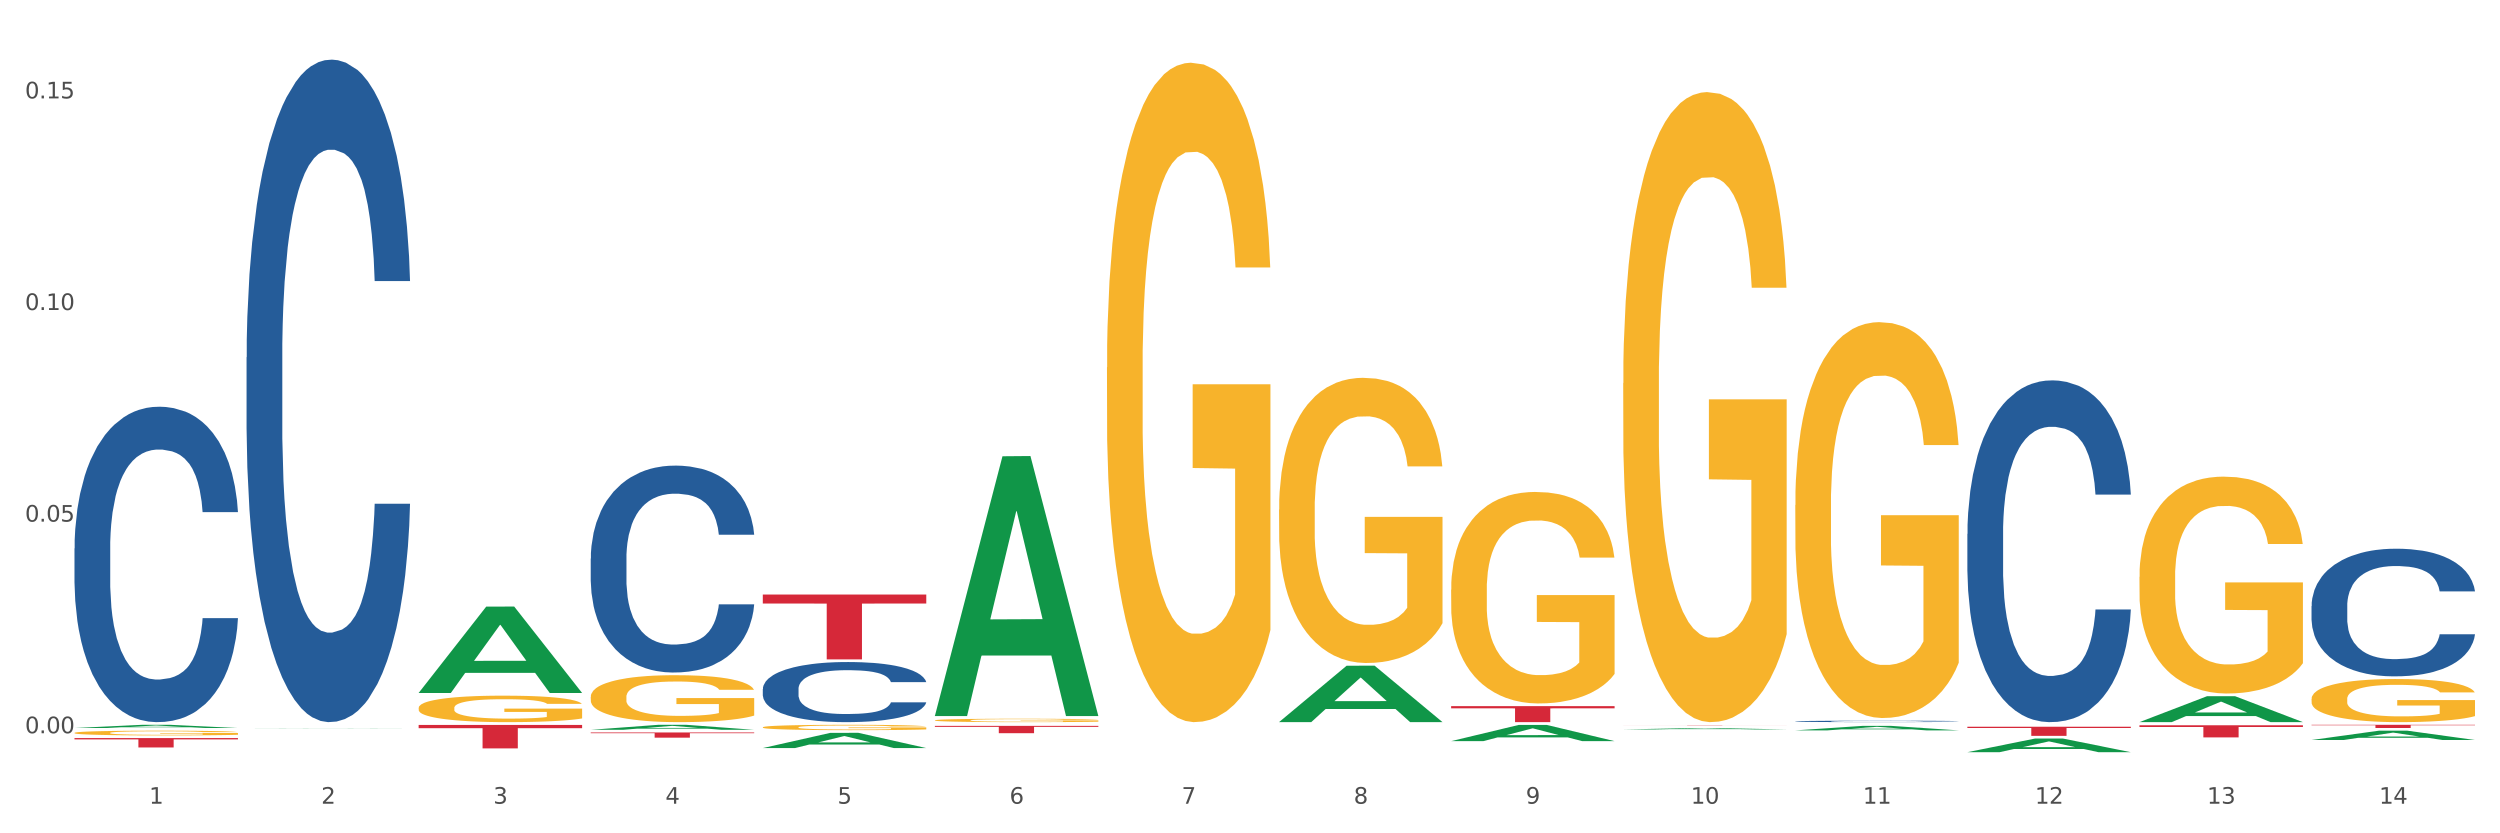 <?xml version="1.0" encoding="utf-8" standalone="no"?>
<!DOCTYPE svg PUBLIC "-//W3C//DTD SVG 1.1//EN"
  "http://www.w3.org/Graphics/SVG/1.1/DTD/svg11.dtd">
<svg xmlns:xlink="http://www.w3.org/1999/xlink" width="1080pt" height="360pt" viewBox="0 0 1080 360" xmlns="http://www.w3.org/2000/svg" version="1.1">
 <rect x="0" y="0" width="1080" height="360" fill="#333333" stroke="none"/>
 <defs>
  <style type="text/css">*{stroke-linejoin: round; stroke-linecap: butt}</style>
 </defs>
 <g id="figure_1">
  <g id="patch_1">
   <path d="M 0 360 
L 1080 360 
L 1080 0 
L 0 0 
z
" style="fill: #ffffff; stroke: #ffffff; stroke-linejoin: miter"/>
  </g>
  <g id="axes_1">
   <g id="matplotlib.axis_1">
    <g id="xtick_1">
     <g id="text_1">
      <!-- 1 -->
      <g style="fill: #4d4d4d" transform="translate(64.432 347.204) scale(0.096 -0.096)">
       <defs>
        <path id="DejaVuSans-31" d="M 794 531 
L 1825 531 
L 1825 4091 
L 703 3866 
L 703 4441 
L 1819 4666 
L 2450 4666 
L 2450 531 
L 3481 531 
L 3481 0 
L 794 0 
L 794 531 
z
" transform="scale(0.016)"/>
       </defs>
       <use xlink:href="#DejaVuSans-31"/>
      </g>
     </g>
    </g>
    <g id="xtick_2">
     <g id="text_2">
      <!-- 2 -->
      <g style="fill: #4d4d4d" transform="translate(138.771 347.204) scale(0.096 -0.096)">
       <defs>
        <path id="DejaVuSans-32" d="M 1228 531 
L 3431 531 
L 3431 0 
L 469 0 
L 469 531 
Q 828 903 1448 1529 
Q 2069 2156 2228 2338 
Q 2531 2678 2651 2914 
Q 2772 3150 2772 3378 
Q 2772 3750 2511 3984 
Q 2250 4219 1831 4219 
Q 1534 4219 1204 4116 
Q 875 4013 500 3803 
L 500 4441 
Q 881 4594 1212 4672 
Q 1544 4750 1819 4750 
Q 2544 4750 2975 4387 
Q 3406 4025 3406 3419 
Q 3406 3131 3298 2873 
Q 3191 2616 2906 2266 
Q 2828 2175 2409 1742 
Q 1991 1309 1228 531 
z
" transform="scale(0.016)"/>
       </defs>
       <use xlink:href="#DejaVuSans-32"/>
      </g>
     </g>
    </g>
    <g id="xtick_3">
     <g id="text_3">
      <!-- 3 -->
      <g style="fill: #4d4d4d" transform="translate(213.109 347.204) scale(0.096 -0.096)">
       <defs>
        <path id="DejaVuSans-33" d="M 2597 2516 
Q 3050 2419 3304 2112 
Q 3559 1806 3559 1356 
Q 3559 666 3084 287 
Q 2609 -91 1734 -91 
Q 1441 -91 1130 -33 
Q 819 25 488 141 
L 488 750 
Q 750 597 1062 519 
Q 1375 441 1716 441 
Q 2309 441 2620 675 
Q 2931 909 2931 1356 
Q 2931 1769 2642 2001 
Q 2353 2234 1838 2234 
L 1294 2234 
L 1294 2753 
L 1863 2753 
Q 2328 2753 2575 2939 
Q 2822 3125 2822 3475 
Q 2822 3834 2567 4026 
Q 2313 4219 1838 4219 
Q 1578 4219 1281 4162 
Q 984 4106 628 3988 
L 628 4550 
Q 988 4650 1302 4700 
Q 1616 4750 1894 4750 
Q 2613 4750 3031 4423 
Q 3450 4097 3450 3541 
Q 3450 3153 3228 2886 
Q 3006 2619 2597 2516 
z
" transform="scale(0.016)"/>
       </defs>
       <use xlink:href="#DejaVuSans-33"/>
      </g>
     </g>
    </g>
    <g id="xtick_4">
     <g id="text_4">
      <!-- 4 -->
      <g style="fill: #4d4d4d" transform="translate(287.448 347.204) scale(0.096 -0.096)">
       <defs>
        <path id="DejaVuSans-34" d="M 2419 4116 
L 825 1625 
L 2419 1625 
L 2419 4116 
z
M 2253 4666 
L 3047 4666 
L 3047 1625 
L 3713 1625 
L 3713 1100 
L 3047 1100 
L 3047 0 
L 2419 0 
L 2419 1100 
L 313 1100 
L 313 1709 
L 2253 4666 
z
" transform="scale(0.016)"/>
       </defs>
       <use xlink:href="#DejaVuSans-34"/>
      </g>
     </g>
    </g>
    <g id="xtick_5">
     <g id="text_5">
      <!-- 5 -->
      <g style="fill: #4d4d4d" transform="translate(361.787 347.204) scale(0.096 -0.096)">
       <defs>
        <path id="DejaVuSans-35" d="M 691 4666 
L 3169 4666 
L 3169 4134 
L 1269 4134 
L 1269 2991 
Q 1406 3038 1543 3061 
Q 1681 3084 1819 3084 
Q 2600 3084 3056 2656 
Q 3513 2228 3513 1497 
Q 3513 744 3044 326 
Q 2575 -91 1722 -91 
Q 1428 -91 1123 -41 
Q 819 9 494 109 
L 494 744 
Q 775 591 1075 516 
Q 1375 441 1709 441 
Q 2250 441 2565 725 
Q 2881 1009 2881 1497 
Q 2881 1984 2565 2268 
Q 2250 2553 1709 2553 
Q 1456 2553 1204 2497 
Q 953 2441 691 2322 
L 691 4666 
z
" transform="scale(0.016)"/>
       </defs>
       <use xlink:href="#DejaVuSans-35"/>
      </g>
     </g>
    </g>
    <g id="xtick_6">
     <g id="text_6">
      <!-- 6 -->
      <g style="fill: #4d4d4d" transform="translate(436.125 347.204) scale(0.096 -0.096)">
       <defs>
        <path id="DejaVuSans-36" d="M 2113 2584 
Q 1688 2584 1439 2293 
Q 1191 2003 1191 1497 
Q 1191 994 1439 701 
Q 1688 409 2113 409 
Q 2538 409 2786 701 
Q 3034 994 3034 1497 
Q 3034 2003 2786 2293 
Q 2538 2584 2113 2584 
z
M 3366 4563 
L 3366 3988 
Q 3128 4100 2886 4159 
Q 2644 4219 2406 4219 
Q 1781 4219 1451 3797 
Q 1122 3375 1075 2522 
Q 1259 2794 1537 2939 
Q 1816 3084 2150 3084 
Q 2853 3084 3261 2657 
Q 3669 2231 3669 1497 
Q 3669 778 3244 343 
Q 2819 -91 2113 -91 
Q 1303 -91 875 529 
Q 447 1150 447 2328 
Q 447 3434 972 4092 
Q 1497 4750 2381 4750 
Q 2619 4750 2861 4703 
Q 3103 4656 3366 4563 
z
" transform="scale(0.016)"/>
       </defs>
       <use xlink:href="#DejaVuSans-36"/>
      </g>
     </g>
    </g>
    <g id="xtick_7">
     <g id="text_7">
      <!-- 7 -->
      <g style="fill: #4d4d4d" transform="translate(510.464 347.204) scale(0.096 -0.096)">
       <defs>
        <path id="DejaVuSans-37" d="M 525 4666 
L 3525 4666 
L 3525 4397 
L 1831 0 
L 1172 0 
L 2766 4134 
L 525 4134 
L 525 4666 
z
" transform="scale(0.016)"/>
       </defs>
       <use xlink:href="#DejaVuSans-37"/>
      </g>
     </g>
    </g>
    <g id="xtick_8">
     <g id="text_8">
      <!-- 8 -->
      <g style="fill: #4d4d4d" transform="translate(584.803 347.204) scale(0.096 -0.096)">
       <defs>
        <path id="DejaVuSans-38" d="M 2034 2216 
Q 1584 2216 1326 1975 
Q 1069 1734 1069 1313 
Q 1069 891 1326 650 
Q 1584 409 2034 409 
Q 2484 409 2743 651 
Q 3003 894 3003 1313 
Q 3003 1734 2745 1975 
Q 2488 2216 2034 2216 
z
M 1403 2484 
Q 997 2584 770 2862 
Q 544 3141 544 3541 
Q 544 4100 942 4425 
Q 1341 4750 2034 4750 
Q 2731 4750 3128 4425 
Q 3525 4100 3525 3541 
Q 3525 3141 3298 2862 
Q 3072 2584 2669 2484 
Q 3125 2378 3379 2068 
Q 3634 1759 3634 1313 
Q 3634 634 3220 271 
Q 2806 -91 2034 -91 
Q 1263 -91 848 271 
Q 434 634 434 1313 
Q 434 1759 690 2068 
Q 947 2378 1403 2484 
z
M 1172 3481 
Q 1172 3119 1398 2916 
Q 1625 2713 2034 2713 
Q 2441 2713 2670 2916 
Q 2900 3119 2900 3481 
Q 2900 3844 2670 4047 
Q 2441 4250 2034 4250 
Q 1625 4250 1398 4047 
Q 1172 3844 1172 3481 
z
" transform="scale(0.016)"/>
       </defs>
       <use xlink:href="#DejaVuSans-38"/>
      </g>
     </g>
    </g>
    <g id="xtick_9">
     <g id="text_9">
      <!-- 9 -->
      <g style="fill: #4d4d4d" transform="translate(659.142 347.204) scale(0.096 -0.096)">
       <defs>
        <path id="DejaVuSans-39" d="M 703 97 
L 703 672 
Q 941 559 1184 500 
Q 1428 441 1663 441 
Q 2288 441 2617 861 
Q 2947 1281 2994 2138 
Q 2813 1869 2534 1725 
Q 2256 1581 1919 1581 
Q 1219 1581 811 2004 
Q 403 2428 403 3163 
Q 403 3881 828 4315 
Q 1253 4750 1959 4750 
Q 2769 4750 3195 4129 
Q 3622 3509 3622 2328 
Q 3622 1225 3098 567 
Q 2575 -91 1691 -91 
Q 1453 -91 1209 -44 
Q 966 3 703 97 
z
M 1959 2075 
Q 2384 2075 2632 2365 
Q 2881 2656 2881 3163 
Q 2881 3666 2632 3958 
Q 2384 4250 1959 4250 
Q 1534 4250 1286 3958 
Q 1038 3666 1038 3163 
Q 1038 2656 1286 2365 
Q 1534 2075 1959 2075 
z
" transform="scale(0.016)"/>
       </defs>
       <use xlink:href="#DejaVuSans-39"/>
      </g>
     </g>
    </g>
    <g id="xtick_10">
     <g id="text_10">
      <!-- 10 -->
      <g style="fill: #4d4d4d" transform="translate(730.426 347.204) scale(0.096 -0.096)">
       <defs>
        <path id="DejaVuSans-30" d="M 2034 4250 
Q 1547 4250 1301 3770 
Q 1056 3291 1056 2328 
Q 1056 1369 1301 889 
Q 1547 409 2034 409 
Q 2525 409 2770 889 
Q 3016 1369 3016 2328 
Q 3016 3291 2770 3770 
Q 2525 4250 2034 4250 
z
M 2034 4750 
Q 2819 4750 3233 4129 
Q 3647 3509 3647 2328 
Q 3647 1150 3233 529 
Q 2819 -91 2034 -91 
Q 1250 -91 836 529 
Q 422 1150 422 2328 
Q 422 3509 836 4129 
Q 1250 4750 2034 4750 
z
" transform="scale(0.016)"/>
       </defs>
       <use xlink:href="#DejaVuSans-31"/>
       <use xlink:href="#DejaVuSans-30" transform="translate(63.623 0)"/>
      </g>
     </g>
    </g>
    <g id="xtick_11">
     <g id="text_11">
      <!-- 11 -->
      <g style="fill: #4d4d4d" transform="translate(804.765 347.204) scale(0.096 -0.096)">
       <use xlink:href="#DejaVuSans-31"/>
       <use xlink:href="#DejaVuSans-31" transform="translate(63.623 0)"/>
      </g>
     </g>
    </g>
    <g id="xtick_12">
     <g id="text_12">
      <!-- 12 -->
      <g style="fill: #4d4d4d" transform="translate(879.104 347.204) scale(0.096 -0.096)">
       <use xlink:href="#DejaVuSans-31"/>
       <use xlink:href="#DejaVuSans-32" transform="translate(63.623 0)"/>
      </g>
     </g>
    </g>
    <g id="xtick_13">
     <g id="text_13">
      <!-- 13 -->
      <g style="fill: #4d4d4d" transform="translate(953.442 347.204) scale(0.096 -0.096)">
       <use xlink:href="#DejaVuSans-31"/>
       <use xlink:href="#DejaVuSans-33" transform="translate(63.623 0)"/>
      </g>
     </g>
    </g>
    <g id="xtick_14">
     <g id="text_14">
      <!-- 14 -->
      <g style="fill: #4d4d4d" transform="translate(1027.781 347.204) scale(0.096 -0.096)">
       <use xlink:href="#DejaVuSans-31"/>
       <use xlink:href="#DejaVuSans-34" transform="translate(63.623 0)"/>
      </g>
     </g>
    </g>
    <g id="xtick_15"/>
    <g id="xtick_16"/>
    <g id="xtick_17"/>
    <g id="xtick_18"/>
    <g id="xtick_19"/>
    <g id="xtick_20"/>
    <g id="xtick_21"/>
    <g id="xtick_22"/>
    <g id="xtick_23"/>
    <g id="xtick_24"/>
    <g id="xtick_25"/>
    <g id="xtick_26"/>
    <g id="xtick_27"/>
   </g>
   <g id="matplotlib.axis_2">
    <g id="ytick_1">
     <g id="text_15">
      <!-- 0.00 -->
      <g style="fill: #4d4d4d" transform="translate(10.8 316.764) scale(0.096 -0.096)">
       <defs>
        <path id="DejaVuSans-2e" d="M 684 794 
L 1344 794 
L 1344 0 
L 684 0 
L 684 794 
z
" transform="scale(0.016)"/>
       </defs>
       <use xlink:href="#DejaVuSans-30"/>
       <use xlink:href="#DejaVuSans-2e" transform="translate(63.623 0)"/>
       <use xlink:href="#DejaVuSans-30" transform="translate(95.41 0)"/>
       <use xlink:href="#DejaVuSans-30" transform="translate(159.033 0)"/>
      </g>
     </g>
    </g>
    <g id="ytick_2">
     <g id="text_16">
      <!-- 0.05 -->
      <g style="fill: #4d4d4d" transform="translate(10.8 225.347) scale(0.096 -0.096)">
       <use xlink:href="#DejaVuSans-30"/>
       <use xlink:href="#DejaVuSans-2e" transform="translate(63.623 0)"/>
       <use xlink:href="#DejaVuSans-30" transform="translate(95.41 0)"/>
       <use xlink:href="#DejaVuSans-35" transform="translate(159.033 0)"/>
      </g>
     </g>
    </g>
    <g id="ytick_3">
     <g id="text_17">
      <!-- 0.10 -->
      <g style="fill: #4d4d4d" transform="translate(10.8 133.93) scale(0.096 -0.096)">
       <use xlink:href="#DejaVuSans-30"/>
       <use xlink:href="#DejaVuSans-2e" transform="translate(63.623 0)"/>
       <use xlink:href="#DejaVuSans-31" transform="translate(95.41 0)"/>
       <use xlink:href="#DejaVuSans-30" transform="translate(159.033 0)"/>
      </g>
     </g>
    </g>
    <g id="ytick_4">
     <g id="text_18">
      <!-- 0.15 -->
      <g style="fill: #4d4d4d" transform="translate(10.8 42.513) scale(0.096 -0.096)">
       <use xlink:href="#DejaVuSans-30"/>
       <use xlink:href="#DejaVuSans-2e" transform="translate(63.623 0)"/>
       <use xlink:href="#DejaVuSans-31" transform="translate(95.41 0)"/>
       <use xlink:href="#DejaVuSans-35" transform="translate(159.033 0)"/>
      </g>
     </g>
    </g>
    <g id="ytick_5"/>
    <g id="ytick_6"/>
    <g id="ytick_7"/>
   </g>
   <g id="PolyCollection_1">
    <path d="M 32.175 314.502 
L 32.248 314.5 
L 61.37 313.118 
L 73.456 313.116 
L 102.797 314.504 
L 88.818 314.504 
L 82.484 314.181 
L 52.415 314.181 
L 52.197 314.186 
L 46.081 314.504 
L 32.175 314.504 
L 32.175 314.502 
L 56.201 313.988 
L 78.698 313.987 
L 67.559 313.412 
L 67.413 313.41 
L 67.267 313.413 
L 56.128 313.987 
L 56.201 313.988 
L 32.175 314.502 
z
" clip-path="url(#p8ea00a14c0)" style="fill: #109648"/>
    <path d="M 924.24 313.326 
L 994.861 313.326 
L 994.861 314.053 
L 967.081 314.058 
L 967.081 318.554 
L 951.852 318.554 
L 951.852 314.058 
L 924.24 314.053 
L 924.24 313.331 
L 924.24 313.326 
z
" clip-path="url(#p8ea00a14c0)" style="fill: #d62839"/>
    <path d="M 849.901 313.953 
L 920.523 313.953 
L 920.523 314.502 
L 892.742 314.505 
L 892.742 317.901 
L 877.514 317.901 
L 877.514 314.505 
L 849.901 314.502 
L 849.901 313.957 
L 849.901 313.953 
z
" clip-path="url(#p8ea00a14c0)" style="fill: #d62839"/>
    <path d="M 701.223 313.295 
L 771.845 313.295 
L 771.845 313.309 
L 744.065 313.309 
L 744.065 313.396 
L 728.836 313.396 
L 728.836 313.309 
L 701.223 313.309 
L 701.223 313.295 
L 701.223 313.295 
z
" clip-path="url(#p8ea00a14c0)" style="fill: #d62839"/>
    <path d="M 626.885 305.046 
L 697.506 305.046 
L 697.506 306.008 
L 669.726 306.014 
L 669.726 311.967 
L 654.497 311.967 
L 654.497 306.014 
L 626.885 306.008 
L 626.885 305.052 
L 626.885 305.046 
z
" clip-path="url(#p8ea00a14c0)" style="fill: #d62839"/>
    <path d="M 403.869 313.572 
L 474.49 313.572 
L 474.49 314.012 
L 446.71 314.015 
L 446.71 316.735 
L 431.481 316.735 
L 431.481 314.015 
L 403.869 314.012 
L 403.869 313.575 
L 403.869 313.572 
z
" clip-path="url(#p8ea00a14c0)" style="fill: #d62839"/>
    <path d="M 329.53 256.826 
L 400.152 256.826 
L 400.152 260.72 
L 372.371 260.746 
L 372.371 284.846 
L 357.143 284.846 
L 357.143 260.746 
L 329.53 260.72 
L 329.53 256.852 
L 329.53 256.826 
z
" clip-path="url(#p8ea00a14c0)" style="fill: #d62839"/>
    <path d="M 255.191 316.432 
L 325.813 316.432 
L 325.813 316.744 
L 298.033 316.746 
L 298.033 318.678 
L 282.804 318.678 
L 282.804 316.746 
L 255.191 316.744 
L 255.191 316.434 
L 255.191 316.432 
z
" clip-path="url(#p8ea00a14c0)" style="fill: #d62839"/>
    <path d="M 180.852 313.166 
L 251.474 313.166 
L 251.474 314.574 
L 223.694 314.584 
L 223.694 323.297 
L 208.465 323.297 
L 208.465 314.584 
L 180.852 314.574 
L 180.852 313.176 
L 180.852 313.166 
z
" clip-path="url(#p8ea00a14c0)" style="fill: #d62839"/>
    <path d="M 32.175 318.857 
L 102.797 318.857 
L 102.797 319.42 
L 75.017 319.424 
L 75.017 322.907 
L 59.788 322.907 
L 59.788 319.424 
L 32.175 319.42 
L 32.175 318.861 
L 32.175 318.857 
z
" clip-path="url(#p8ea00a14c0)" style="fill: #d62839"/>
    <path d="M 32.175 236.926 
L 32.258 236.802 
L 32.258 233.317 
L 32.509 228.588 
L 33.427 219.877 
L 34.596 213.282 
L 36.599 205.566 
L 37.684 202.33 
L 39.104 198.722 
L 42.025 192.873 
L 45.364 187.895 
L 47.702 185.157 
L 49.455 183.415 
L 53.378 180.304 
L 55.632 178.935 
L 57.969 177.815 
L 59.973 177.068 
L 63.312 176.197 
L 65.983 175.824 
L 69.072 175.699 
L 71.66 175.824 
L 75.082 176.321 
L 80.091 177.815 
L 82.011 178.686 
L 84.599 180.179 
L 87.27 182.17 
L 89.44 184.161 
L 91.945 187.024 
L 94.533 190.757 
L 97.037 195.486 
L 98.79 199.842 
L 100.209 204.446 
L 101.461 210.046 
L 102.379 216.144 
L 102.797 221.246 
L 87.52 221.246 
L 87.103 216.642 
L 86.268 211.664 
L 85.434 208.304 
L 84.515 205.566 
L 83.096 202.455 
L 81.844 200.464 
L 79.757 198.099 
L 77.837 196.606 
L 76.251 195.735 
L 74.331 194.988 
L 70.241 194.241 
L 67.319 194.241 
L 65.482 194.49 
L 63.229 195.113 
L 61.309 195.984 
L 59.055 197.477 
L 57.302 199.095 
L 55.549 201.21 
L 54.547 202.704 
L 53.044 205.442 
L 52.043 207.682 
L 50.707 211.539 
L 49.956 214.277 
L 48.62 221.371 
L 48.036 226.597 
L 47.785 230.206 
L 47.618 234.188 
L 47.618 253.602 
L 48.119 262.313 
L 48.537 266.046 
L 49.204 270.278 
L 50.457 275.753 
L 52.293 281.104 
L 54.213 284.962 
L 55.799 287.327 
L 57.302 289.069 
L 58.804 290.438 
L 60.641 291.682 
L 62.143 292.429 
L 64.397 293.176 
L 67.069 293.549 
L 69.155 293.549 
L 73.413 292.927 
L 75.333 292.304 
L 77.169 291.433 
L 79.173 290.064 
L 80.759 288.571 
L 81.677 287.451 
L 83.18 285.087 
L 84.348 282.598 
L 85.35 279.735 
L 86.018 277.247 
L 86.769 273.513 
L 87.353 269.282 
L 87.52 267.042 
L 102.797 267.042 
L 102.463 271.522 
L 101.879 275.878 
L 100.71 281.727 
L 99.792 285.087 
L 98.372 289.193 
L 96.87 292.678 
L 94.783 296.536 
L 92.863 299.398 
L 90.86 301.887 
L 88.689 304.127 
L 84.766 307.238 
L 83.347 308.109 
L 80.341 309.602 
L 78.004 310.474 
L 74.581 311.345 
L 71.075 311.842 
L 67.402 311.967 
L 64.147 311.718 
L 60.557 310.971 
L 58.303 310.225 
L 55.799 309.105 
L 52.877 307.362 
L 50.123 305.247 
L 47.535 302.758 
L 45.114 299.896 
L 42.86 296.66 
L 39.938 291.309 
L 37.768 286.082 
L 36.182 281.229 
L 35.097 277.122 
L 34.011 271.895 
L 33.427 268.287 
L 32.509 259.575 
L 32.175 251.486 
L 32.175 236.926 
z
" clip-path="url(#p8ea00a14c0)" style="fill: #255c99"/>
    <path d="M 106.514 154.357 
L 106.597 154.095 
L 106.597 146.777 
L 106.848 136.845 
L 107.766 118.548 
L 108.935 104.695 
L 110.938 88.49 
L 112.023 81.694 
L 113.442 74.114 
L 116.364 61.829 
L 119.703 51.374 
L 122.04 45.624 
L 123.794 41.965 
L 127.717 35.43 
L 129.971 32.555 
L 132.308 30.203 
L 134.312 28.635 
L 137.651 26.805 
L 140.322 26.021 
L 143.411 25.759 
L 145.998 26.021 
L 149.421 27.066 
L 154.43 30.203 
L 156.35 32.033 
L 158.937 35.169 
L 161.609 39.351 
L 163.779 43.533 
L 166.283 49.545 
L 168.871 57.386 
L 171.376 67.318 
L 173.129 76.467 
L 174.548 86.137 
L 175.8 97.899 
L 176.718 110.707 
L 177.135 121.423 
L 161.859 121.423 
L 161.442 111.752 
L 160.607 101.297 
L 159.772 94.24 
L 158.854 88.49 
L 157.435 81.955 
L 156.183 77.773 
L 154.096 72.807 
L 152.176 69.671 
L 150.59 67.841 
L 148.67 66.273 
L 144.579 64.705 
L 141.658 64.705 
L 139.821 65.227 
L 137.567 66.534 
L 135.647 68.364 
L 133.393 71.5 
L 131.64 74.898 
L 129.887 79.342 
L 128.886 82.478 
L 127.383 88.229 
L 126.381 92.933 
L 125.046 101.036 
L 124.294 106.786 
L 122.959 121.685 
L 122.374 132.663 
L 122.124 140.242 
L 121.957 148.606 
L 121.957 189.381 
L 122.458 207.678 
L 122.875 215.519 
L 123.543 224.406 
L 124.795 235.906 
L 126.632 247.145 
L 128.552 255.248 
L 130.138 260.214 
L 131.64 263.874 
L 133.143 266.749 
L 134.979 269.362 
L 136.482 270.931 
L 138.736 272.499 
L 141.407 273.283 
L 143.494 273.283 
L 147.751 271.976 
L 149.671 270.669 
L 151.508 268.84 
L 153.511 265.965 
L 155.097 262.828 
L 156.016 260.476 
L 157.518 255.51 
L 158.687 250.282 
L 159.689 244.27 
L 160.357 239.043 
L 161.108 231.201 
L 161.692 222.315 
L 161.859 217.61 
L 177.135 217.61 
L 176.802 227.019 
L 176.217 236.168 
L 175.049 248.452 
L 174.13 255.51 
L 172.711 264.135 
L 171.209 271.453 
L 169.122 279.556 
L 167.202 285.568 
L 165.198 290.795 
L 163.028 295.5 
L 159.104 302.035 
L 157.685 303.864 
L 154.68 307.001 
L 152.343 308.83 
L 148.92 310.66 
L 145.414 311.705 
L 141.741 311.967 
L 138.486 311.444 
L 134.896 309.876 
L 132.642 308.308 
L 130.138 305.955 
L 127.216 302.296 
L 124.461 297.853 
L 121.874 292.625 
L 119.453 286.613 
L 117.199 279.818 
L 114.277 268.578 
L 112.107 257.601 
L 110.521 247.407 
L 109.435 238.781 
L 108.35 227.804 
L 107.766 220.224 
L 106.848 201.927 
L 106.514 184.938 
L 106.514 154.357 
z
" clip-path="url(#p8ea00a14c0)" style="fill: #255c99"/>
    <path d="M 255.191 241.304 
L 255.275 241.223 
L 255.275 238.937 
L 255.525 235.834 
L 256.443 230.12 
L 257.612 225.793 
L 259.615 220.731 
L 260.701 218.608 
L 262.12 216.241 
L 265.041 212.404 
L 268.381 209.138 
L 270.718 207.342 
L 272.471 206.199 
L 276.394 204.158 
L 278.648 203.26 
L 280.986 202.525 
L 282.989 202.036 
L 286.328 201.464 
L 288.999 201.219 
L 292.088 201.138 
L 294.676 201.219 
L 298.098 201.546 
L 303.107 202.525 
L 305.027 203.097 
L 307.615 204.077 
L 310.286 205.383 
L 312.457 206.689 
L 314.961 208.567 
L 317.549 211.016 
L 320.053 214.118 
L 321.806 216.976 
L 323.225 219.996 
L 324.477 223.67 
L 325.396 227.67 
L 325.813 231.018 
L 310.537 231.018 
L 310.119 227.997 
L 309.284 224.731 
L 308.45 222.527 
L 307.531 220.731 
L 306.112 218.69 
L 304.86 217.384 
L 302.773 215.833 
L 300.853 214.853 
L 299.267 214.282 
L 297.347 213.792 
L 293.257 213.302 
L 290.335 213.302 
L 288.499 213.465 
L 286.245 213.873 
L 284.325 214.445 
L 282.071 215.424 
L 280.318 216.486 
L 278.565 217.874 
L 277.563 218.853 
L 276.06 220.649 
L 275.059 222.119 
L 273.723 224.65 
L 272.972 226.446 
L 271.636 231.099 
L 271.052 234.528 
L 270.801 236.896 
L 270.634 239.508 
L 270.634 252.244 
L 271.135 257.959 
L 271.553 260.408 
L 272.22 263.184 
L 273.473 266.776 
L 275.309 270.286 
L 277.229 272.817 
L 278.815 274.368 
L 280.318 275.511 
L 281.82 276.409 
L 283.657 277.226 
L 285.159 277.716 
L 287.413 278.205 
L 290.085 278.45 
L 292.172 278.45 
L 296.429 278.042 
L 298.349 277.634 
L 300.185 277.062 
L 302.189 276.164 
L 303.775 275.185 
L 304.693 274.45 
L 306.196 272.899 
L 307.364 271.266 
L 308.366 269.388 
L 309.034 267.755 
L 309.785 265.306 
L 310.37 262.531 
L 310.537 261.061 
L 325.813 261.061 
L 325.479 264 
L 324.895 266.857 
L 323.726 270.694 
L 322.808 272.899 
L 321.389 275.593 
L 319.886 277.879 
L 317.799 280.41 
L 315.879 282.287 
L 313.876 283.92 
L 311.705 285.39 
L 307.782 287.431 
L 306.363 288.002 
L 303.358 288.982 
L 301.02 289.553 
L 297.598 290.125 
L 294.092 290.451 
L 290.419 290.533 
L 287.163 290.37 
L 283.573 289.88 
L 281.32 289.39 
L 278.815 288.655 
L 275.893 287.512 
L 273.139 286.124 
L 270.551 284.492 
L 268.13 282.614 
L 265.876 280.491 
L 262.955 276.981 
L 260.784 273.552 
L 259.198 270.368 
L 258.113 267.674 
L 257.028 264.245 
L 256.443 261.877 
L 255.525 256.163 
L 255.191 250.856 
L 255.191 241.304 
z
" clip-path="url(#p8ea00a14c0)" style="fill: #255c99"/>
    <path d="M 998.578 313.116 
L 1069.2 313.116 
L 1069.2 313.307 
L 1041.42 313.309 
L 1041.42 314.492 
L 1026.191 314.492 
L 1026.191 313.309 
L 998.578 313.307 
L 998.578 313.118 
L 998.578 313.116 
z
" clip-path="url(#p8ea00a14c0)" style="fill: #d62839"/>
    <path d="M 329.53 297.665 
L 329.613 297.641 
L 329.613 296.977 
L 329.864 296.075 
L 330.782 294.415 
L 331.951 293.158 
L 333.954 291.687 
L 335.039 291.071 
L 336.458 290.383 
L 339.38 289.268 
L 342.719 288.319 
L 345.057 287.798 
L 346.81 287.466 
L 350.733 286.873 
L 352.987 286.612 
L 355.324 286.398 
L 357.328 286.256 
L 360.667 286.09 
L 363.338 286.019 
L 366.427 285.995 
L 369.015 286.019 
L 372.437 286.114 
L 377.446 286.398 
L 379.366 286.564 
L 381.954 286.849 
L 384.625 287.228 
L 386.795 287.608 
L 389.3 288.153 
L 391.887 288.865 
L 394.392 289.766 
L 396.145 290.596 
L 397.564 291.474 
L 398.816 292.541 
L 399.734 293.704 
L 400.152 294.676 
L 384.875 294.676 
L 384.458 293.798 
L 383.623 292.85 
L 382.788 292.209 
L 381.87 291.687 
L 380.451 291.094 
L 379.199 290.715 
L 377.112 290.264 
L 375.192 289.98 
L 373.606 289.814 
L 371.686 289.671 
L 367.595 289.529 
L 364.674 289.529 
L 362.837 289.576 
L 360.583 289.695 
L 358.663 289.861 
L 356.41 290.146 
L 354.656 290.454 
L 352.903 290.857 
L 351.902 291.142 
L 350.399 291.664 
L 349.397 292.091 
L 348.062 292.826 
L 347.31 293.348 
L 345.975 294.7 
L 345.391 295.696 
L 345.14 296.384 
L 344.973 297.143 
L 344.973 300.843 
L 345.474 302.503 
L 345.891 303.215 
L 346.559 304.021 
L 347.811 305.065 
L 349.648 306.085 
L 351.568 306.82 
L 353.154 307.271 
L 354.656 307.603 
L 356.159 307.864 
L 357.996 308.101 
L 359.498 308.243 
L 361.752 308.385 
L 364.423 308.456 
L 366.51 308.456 
L 370.768 308.338 
L 372.688 308.219 
L 374.524 308.053 
L 376.528 307.792 
L 378.114 307.508 
L 379.032 307.294 
L 380.534 306.844 
L 381.703 306.369 
L 382.705 305.824 
L 383.373 305.349 
L 384.124 304.638 
L 384.708 303.831 
L 384.875 303.404 
L 400.152 303.404 
L 399.818 304.258 
L 399.233 305.088 
L 398.065 306.203 
L 397.146 306.844 
L 395.727 307.626 
L 394.225 308.29 
L 392.138 309.026 
L 390.218 309.571 
L 388.214 310.046 
L 386.044 310.473 
L 382.121 311.066 
L 380.701 311.232 
L 377.696 311.516 
L 375.359 311.682 
L 371.936 311.848 
L 368.43 311.943 
L 364.757 311.967 
L 361.502 311.919 
L 357.912 311.777 
L 355.658 311.635 
L 353.154 311.421 
L 350.232 311.089 
L 347.477 310.686 
L 344.89 310.212 
L 342.469 309.666 
L 340.215 309.049 
L 337.293 308.03 
L 335.123 307.033 
L 333.537 306.108 
L 332.452 305.326 
L 331.366 304.329 
L 330.782 303.642 
L 329.864 301.981 
L 329.53 300.44 
L 329.53 297.665 
z
" clip-path="url(#p8ea00a14c0)" style="fill: #255c99"/>
    <path d="M 849.901 230.658 
L 849.984 230.523 
L 849.984 226.748 
L 850.235 221.624 
L 851.153 212.185 
L 852.322 205.039 
L 854.325 196.679 
L 855.41 193.173 
L 856.829 189.262 
L 859.751 182.925 
L 863.09 177.531 
L 865.428 174.565 
L 867.181 172.677 
L 871.104 169.306 
L 873.358 167.823 
L 875.695 166.609 
L 877.699 165.8 
L 881.038 164.856 
L 883.709 164.452 
L 886.798 164.317 
L 889.386 164.452 
L 892.808 164.991 
L 897.817 166.609 
L 899.737 167.553 
L 902.325 169.171 
L 904.996 171.329 
L 907.166 173.486 
L 909.671 176.587 
L 912.258 180.633 
L 914.763 185.756 
L 916.516 190.476 
L 917.935 195.465 
L 919.187 201.533 
L 920.105 208.14 
L 920.523 213.668 
L 905.246 213.668 
L 904.829 208.679 
L 903.994 203.286 
L 903.159 199.645 
L 902.241 196.679 
L 900.822 193.308 
L 899.57 191.15 
L 897.483 188.588 
L 895.563 186.97 
L 893.977 186.026 
L 892.057 185.217 
L 887.966 184.408 
L 885.045 184.408 
L 883.208 184.678 
L 880.954 185.352 
L 879.034 186.296 
L 876.78 187.914 
L 875.027 189.667 
L 873.274 191.959 
L 872.273 193.577 
L 870.77 196.544 
L 869.768 198.971 
L 868.433 203.151 
L 867.681 206.117 
L 866.346 213.803 
L 865.761 219.467 
L 865.511 223.377 
L 865.344 227.692 
L 865.344 248.727 
L 865.845 258.166 
L 866.262 262.211 
L 866.93 266.795 
L 868.182 272.728 
L 870.019 278.526 
L 871.939 282.707 
L 873.525 285.269 
L 875.027 287.156 
L 876.53 288.64 
L 878.367 289.988 
L 879.869 290.797 
L 882.123 291.606 
L 884.794 292.011 
L 886.881 292.011 
L 891.139 291.336 
L 893.059 290.662 
L 894.895 289.718 
L 896.899 288.235 
L 898.485 286.617 
L 899.403 285.403 
L 900.905 282.841 
L 902.074 280.145 
L 903.076 277.043 
L 903.744 274.346 
L 904.495 270.301 
L 905.079 265.717 
L 905.246 263.29 
L 920.523 263.29 
L 920.189 268.144 
L 919.604 272.863 
L 918.436 279.201 
L 917.517 282.841 
L 916.098 287.291 
L 914.596 291.067 
L 912.509 295.247 
L 910.589 298.348 
L 908.585 301.045 
L 906.415 303.472 
L 902.491 306.843 
L 901.072 307.787 
L 898.067 309.405 
L 895.73 310.349 
L 892.307 311.293 
L 888.801 311.832 
L 885.128 311.967 
L 881.873 311.697 
L 878.283 310.888 
L 876.029 310.079 
L 873.525 308.866 
L 870.603 306.978 
L 867.848 304.685 
L 865.261 301.989 
L 862.84 298.887 
L 860.586 295.382 
L 857.664 289.583 
L 855.494 283.92 
L 853.908 278.661 
L 852.823 274.212 
L 851.737 268.548 
L 851.153 264.638 
L 850.235 255.199 
L 849.901 246.435 
L 849.901 230.658 
z
" clip-path="url(#p8ea00a14c0)" style="fill: #255c99"/>
    <path d="M 998.578 261.819 
L 998.662 261.769 
L 998.662 260.358 
L 998.912 258.444 
L 999.83 254.919 
L 1000.999 252.249 
L 1003.003 249.127 
L 1004.088 247.817 
L 1005.507 246.357 
L 1008.429 243.99 
L 1011.768 241.975 
L 1014.105 240.867 
L 1015.858 240.162 
L 1019.781 238.903 
L 1022.035 238.349 
L 1024.373 237.895 
L 1026.376 237.593 
L 1029.715 237.241 
L 1032.387 237.089 
L 1035.475 237.039 
L 1038.063 237.089 
L 1041.486 237.291 
L 1046.494 237.895 
L 1048.414 238.248 
L 1051.002 238.852 
L 1053.673 239.658 
L 1055.844 240.464 
L 1058.348 241.622 
L 1060.936 243.133 
L 1063.44 245.047 
L 1065.193 246.81 
L 1066.612 248.674 
L 1067.864 250.94 
L 1068.783 253.408 
L 1069.2 255.473 
L 1053.924 255.473 
L 1053.506 253.609 
L 1052.671 251.595 
L 1051.837 250.235 
L 1050.918 249.127 
L 1049.499 247.868 
L 1048.247 247.062 
L 1046.16 246.105 
L 1044.24 245.501 
L 1042.654 245.148 
L 1040.734 244.846 
L 1036.644 244.544 
L 1033.722 244.544 
L 1031.886 244.644 
L 1029.632 244.896 
L 1027.712 245.249 
L 1025.458 245.853 
L 1023.705 246.508 
L 1021.952 247.364 
L 1020.95 247.968 
L 1019.448 249.076 
L 1018.446 249.983 
L 1017.11 251.544 
L 1016.359 252.652 
L 1015.023 255.523 
L 1014.439 257.639 
L 1014.188 259.099 
L 1014.022 260.711 
L 1014.022 268.568 
L 1014.522 272.093 
L 1014.94 273.604 
L 1015.608 275.317 
L 1016.86 277.533 
L 1018.696 279.699 
L 1020.616 281.26 
L 1022.202 282.217 
L 1023.705 282.922 
L 1025.207 283.476 
L 1027.044 283.98 
L 1028.547 284.282 
L 1030.8 284.584 
L 1033.472 284.735 
L 1035.559 284.735 
L 1039.816 284.483 
L 1041.736 284.232 
L 1043.572 283.879 
L 1045.576 283.325 
L 1047.162 282.721 
L 1048.08 282.267 
L 1049.583 281.31 
L 1050.752 280.303 
L 1051.753 279.145 
L 1052.421 278.137 
L 1053.172 276.626 
L 1053.757 274.914 
L 1053.924 274.007 
L 1069.2 274.007 
L 1068.866 275.82 
L 1068.282 277.583 
L 1067.113 279.95 
L 1066.195 281.31 
L 1064.776 282.972 
L 1063.273 284.383 
L 1061.186 285.944 
L 1059.266 287.102 
L 1057.263 288.11 
L 1055.092 289.016 
L 1051.169 290.275 
L 1049.75 290.628 
L 1046.745 291.232 
L 1044.407 291.585 
L 1040.985 291.937 
L 1037.479 292.139 
L 1033.806 292.189 
L 1030.55 292.089 
L 1026.96 291.786 
L 1024.707 291.484 
L 1022.202 291.031 
L 1019.281 290.326 
L 1016.526 289.47 
L 1013.938 288.462 
L 1011.517 287.304 
L 1009.263 285.994 
L 1006.342 283.829 
L 1004.171 281.713 
L 1002.585 279.749 
L 1001.5 278.087 
L 1000.415 275.972 
L 999.83 274.511 
L 998.912 270.985 
L 998.578 267.712 
L 998.578 261.819 
z
" clip-path="url(#p8ea00a14c0)" style="fill: #255c99"/>
    <path d="M 998.578 301.947 
L 998.662 301.93 
L 998.662 301.317 
L 998.828 300.79 
L 999.662 299.514 
L 1000.913 298.459 
L 1001.83 297.898 
L 1002.747 297.439 
L 1003.831 296.979 
L 1005.165 296.503 
L 1007.583 295.805 
L 1009.084 295.448 
L 1010.918 295.074 
L 1014.253 294.53 
L 1016.671 294.223 
L 1019.173 293.968 
L 1023.258 293.662 
L 1025.926 293.526 
L 1028.761 293.424 
L 1032.18 293.356 
L 1034.765 293.339 
L 1040.434 293.39 
L 1045.27 293.543 
L 1047.605 293.662 
L 1050.607 293.866 
L 1052.191 294.002 
L 1054.775 294.274 
L 1057.444 294.632 
L 1059.278 294.938 
L 1062.029 295.516 
L 1064.114 296.095 
L 1066.032 296.809 
L 1067.032 297.302 
L 1067.783 297.762 
L 1068.45 298.289 
L 1069.117 299.123 
L 1054.108 299.123 
L 1053.525 298.527 
L 1052.608 297.966 
L 1051.274 297.422 
L 1050.106 297.081 
L 1048.105 296.656 
L 1046.271 296.384 
L 1044.353 296.18 
L 1042.019 296.01 
L 1040.184 295.925 
L 1037.599 295.856 
L 1032.513 295.873 
L 1029.095 296.01 
L 1026.76 296.18 
L 1025.259 296.333 
L 1023.925 296.503 
L 1022.425 296.741 
L 1020.674 297.098 
L 1019.423 297.422 
L 1018.172 297.83 
L 1017.172 298.238 
L 1016.255 298.714 
L 1015.504 299.225 
L 1014.92 299.752 
L 1014.42 300.399 
L 1014.003 301.47 
L 1014.003 303.801 
L 1014.17 304.328 
L 1014.587 305.026 
L 1015.087 305.553 
L 1015.921 306.183 
L 1016.671 306.608 
L 1018.089 307.22 
L 1019.673 307.731 
L 1020.924 308.054 
L 1022.174 308.326 
L 1024.342 308.701 
L 1026.76 309.007 
L 1028.845 309.194 
L 1031.68 309.364 
L 1033.597 309.432 
L 1035.265 309.466 
L 1039.35 309.466 
L 1042.269 309.415 
L 1045.52 309.296 
L 1048.022 309.143 
L 1050.106 308.956 
L 1052.441 308.65 
L 1053.942 308.36 
L 1053.942 304.805 
L 1035.598 304.788 
L 1035.598 302.423 
L 1069.2 302.423 
L 1069.2 309.364 
L 1067.783 309.721 
L 1066.198 310.044 
L 1064.531 310.334 
L 1062.029 310.691 
L 1059.028 311.031 
L 1056.36 311.269 
L 1053.525 311.473 
L 1050.19 311.661 
L 1045.854 311.831 
L 1043.186 311.899 
L 1039.851 311.95 
L 1035.932 311.967 
L 1032.513 311.933 
L 1029.178 311.848 
L 1025.676 311.695 
L 1022.258 311.473 
L 1019.673 311.252 
L 1017.088 310.98 
L 1014.337 310.623 
L 1012.169 310.283 
L 1010.501 309.976 
L 1008.667 309.585 
L 1006.666 309.075 
L 1005.165 308.615 
L 1003.831 308.139 
L 1002.414 307.527 
L 1001.413 306.999 
L 1000.413 306.336 
L 999.829 305.843 
L 999.162 305.077 
L 998.662 304.005 
L 998.578 301.947 
z
" clip-path="url(#p8ea00a14c0)" style="fill: #f7b32b"/>
    <path d="M 924.24 249.2 
L 924.323 249.114 
L 924.323 246.034 
L 924.49 243.381 
L 925.323 236.963 
L 926.574 231.658 
L 927.491 228.835 
L 928.408 226.524 
L 929.492 224.214 
L 930.826 221.818 
L 933.244 218.31 
L 934.745 216.513 
L 936.58 214.63 
L 939.915 211.892 
L 942.333 210.352 
L 944.834 209.068 
L 948.92 207.528 
L 951.588 206.844 
L 954.423 206.33 
L 957.841 205.988 
L 960.426 205.902 
L 966.096 206.159 
L 970.932 206.929 
L 973.266 207.528 
L 976.268 208.555 
L 977.852 209.24 
L 980.437 210.609 
L 983.105 212.406 
L 984.939 213.946 
L 987.691 216.855 
L 989.775 219.764 
L 991.693 223.358 
L 992.693 225.84 
L 993.444 228.15 
L 994.111 230.803 
L 994.778 234.995 
L 979.77 234.995 
L 979.186 232 
L 978.269 229.177 
L 976.935 226.439 
L 975.768 224.727 
L 973.766 222.588 
L 971.932 221.219 
L 970.014 220.192 
L 967.68 219.337 
L 965.845 218.909 
L 963.261 218.566 
L 958.175 218.652 
L 954.756 219.337 
L 952.422 220.192 
L 950.921 220.962 
L 949.587 221.818 
L 948.086 223.016 
L 946.335 224.813 
L 945.084 226.439 
L 943.834 228.492 
L 942.833 230.546 
L 941.916 232.942 
L 941.165 235.509 
L 940.582 238.161 
L 940.081 241.413 
L 939.665 246.804 
L 939.665 258.526 
L 939.831 261.179 
L 940.248 264.687 
L 940.749 267.34 
L 941.582 270.506 
L 942.333 272.645 
L 943.75 275.725 
L 945.334 278.292 
L 946.585 279.918 
L 947.836 281.287 
L 950.004 283.17 
L 952.422 284.71 
L 954.506 285.651 
L 957.341 286.507 
L 959.259 286.849 
L 960.926 287.02 
L 965.012 287.02 
L 967.93 286.764 
L 971.182 286.165 
L 973.683 285.395 
L 975.768 284.453 
L 978.102 282.913 
L 979.603 281.458 
L 979.603 263.575 
L 961.26 263.489 
L 961.26 251.595 
L 994.861 251.595 
L 994.861 286.507 
L 993.444 288.304 
L 991.86 289.93 
L 990.192 291.384 
L 987.691 293.181 
L 984.689 294.893 
L 982.021 296.09 
L 979.186 297.117 
L 975.851 298.059 
L 971.515 298.914 
L 968.847 299.256 
L 965.512 299.513 
L 961.593 299.599 
L 958.175 299.428 
L 954.84 299 
L 951.338 298.23 
L 947.919 297.117 
L 945.334 296.005 
L 942.75 294.636 
L 939.998 292.839 
L 937.83 291.128 
L 936.163 289.587 
L 934.328 287.619 
L 932.327 285.052 
L 930.826 282.742 
L 929.492 280.346 
L 928.075 277.266 
L 927.074 274.613 
L 926.074 271.276 
L 925.49 268.794 
L 924.823 264.944 
L 924.323 259.553 
L 924.24 249.2 
z
" clip-path="url(#p8ea00a14c0)" style="fill: #f7b32b"/>
    <path d="M 775.562 218.194 
L 775.645 218.038 
L 775.645 212.415 
L 775.812 207.573 
L 776.646 195.858 
L 777.897 186.174 
L 778.814 181.02 
L 779.731 176.803 
L 780.815 172.586 
L 782.149 168.212 
L 784.567 161.808 
L 786.068 158.528 
L 787.902 155.092 
L 791.237 150.094 
L 793.655 147.282 
L 796.157 144.939 
L 800.242 142.128 
L 802.91 140.878 
L 805.745 139.941 
L 809.164 139.317 
L 811.748 139.16 
L 817.418 139.629 
L 822.254 141.035 
L 824.589 142.128 
L 827.59 144.002 
L 829.175 145.252 
L 831.759 147.751 
L 834.427 151.031 
L 836.262 153.842 
L 839.013 159.153 
L 841.098 164.464 
L 843.015 171.024 
L 844.016 175.553 
L 844.766 179.77 
L 845.433 184.612 
L 846.1 192.266 
L 831.092 192.266 
L 830.509 186.799 
L 829.592 181.645 
L 828.257 176.647 
L 827.09 173.523 
L 825.089 169.618 
L 823.255 167.119 
L 821.337 165.245 
L 819.002 163.683 
L 817.168 162.902 
L 814.583 162.277 
L 809.497 162.433 
L 806.079 163.683 
L 803.744 165.245 
L 802.243 166.65 
L 800.909 168.212 
L 799.408 170.399 
L 797.657 173.679 
L 796.407 176.647 
L 795.156 180.395 
L 794.156 184.144 
L 793.238 188.517 
L 792.488 193.203 
L 791.904 198.045 
L 791.404 203.98 
L 790.987 213.82 
L 790.987 235.219 
L 791.154 240.061 
L 791.571 246.465 
L 792.071 251.307 
L 792.905 257.086 
L 793.655 260.991 
L 795.073 266.614 
L 796.657 271.299 
L 797.908 274.267 
L 799.158 276.766 
L 801.326 280.202 
L 803.744 283.014 
L 805.829 284.732 
L 808.663 286.294 
L 810.581 286.919 
L 812.249 287.231 
L 816.334 287.231 
L 819.253 286.762 
L 822.504 285.669 
L 825.006 284.263 
L 827.09 282.545 
L 829.425 279.734 
L 830.926 277.079 
L 830.926 244.434 
L 812.582 244.278 
L 812.582 222.567 
L 846.184 222.567 
L 846.184 286.294 
L 844.766 289.574 
L 843.182 292.542 
L 841.515 295.197 
L 839.013 298.477 
L 836.012 301.601 
L 833.344 303.787 
L 830.509 305.662 
L 827.174 307.38 
L 822.838 308.942 
L 820.17 309.567 
L 816.835 310.035 
L 812.916 310.191 
L 809.497 309.879 
L 806.162 309.098 
L 802.66 307.692 
L 799.242 305.662 
L 796.657 303.631 
L 794.072 301.132 
L 791.321 297.852 
L 789.153 294.728 
L 787.485 291.917 
L 785.651 288.324 
L 783.65 283.639 
L 782.149 279.421 
L 780.815 275.048 
L 779.398 269.425 
L 778.397 264.583 
L 777.396 258.492 
L 776.813 253.962 
L 776.146 246.933 
L 775.645 237.093 
L 775.562 218.194 
z
" clip-path="url(#p8ea00a14c0)" style="fill: #f7b32b"/>
    <path d="M 701.223 165.555 
L 701.307 165.306 
L 701.307 156.358 
L 701.474 148.652 
L 702.307 130.009 
L 703.558 114.597 
L 704.475 106.394 
L 705.392 99.682 
L 706.476 92.971 
L 707.81 86.01 
L 710.228 75.819 
L 711.729 70.599 
L 713.563 65.13 
L 716.899 57.176 
L 719.317 52.701 
L 721.818 48.972 
L 725.903 44.498 
L 728.572 42.509 
L 731.406 41.018 
L 734.825 40.024 
L 737.41 39.775 
L 743.08 40.521 
L 747.915 42.758 
L 750.25 44.498 
L 753.252 47.481 
L 754.836 49.47 
L 757.421 53.447 
L 760.089 58.667 
L 761.923 63.141 
L 764.675 71.593 
L 766.759 80.045 
L 768.677 90.485 
L 769.677 97.694 
L 770.428 104.405 
L 771.095 112.111 
L 771.762 124.291 
L 756.754 124.291 
L 756.17 115.591 
L 755.253 107.388 
L 753.919 99.434 
L 752.751 94.462 
L 750.75 88.248 
L 748.916 84.27 
L 746.998 81.287 
L 744.664 78.802 
L 742.829 77.559 
L 740.245 76.565 
L 735.159 76.813 
L 731.74 78.802 
L 729.405 81.287 
L 727.905 83.525 
L 726.571 86.01 
L 725.07 89.491 
L 723.319 94.711 
L 722.068 99.434 
L 720.817 105.399 
L 719.817 111.365 
L 718.9 118.325 
L 718.149 125.783 
L 717.566 133.489 
L 717.065 142.935 
L 716.648 158.595 
L 716.648 192.65 
L 716.815 200.356 
L 717.232 210.547 
L 717.732 218.253 
L 718.566 227.451 
L 719.317 233.665 
L 720.734 242.614 
L 722.318 250.071 
L 723.569 254.794 
L 724.82 258.771 
L 726.987 264.24 
L 729.405 268.714 
L 731.49 271.449 
L 734.325 273.935 
L 736.242 274.929 
L 737.91 275.426 
L 741.996 275.426 
L 744.914 274.68 
L 748.166 272.94 
L 750.667 270.703 
L 752.751 267.969 
L 755.086 263.494 
L 756.587 259.269 
L 756.587 207.316 
L 738.244 207.067 
L 738.244 172.515 
L 771.845 172.515 
L 771.845 273.935 
L 770.428 279.155 
L 768.844 283.878 
L 767.176 288.103 
L 764.675 293.324 
L 761.673 298.295 
L 759.005 301.775 
L 756.17 304.758 
L 752.835 307.492 
L 748.499 309.978 
L 745.831 310.973 
L 742.496 311.718 
L 738.577 311.967 
L 735.159 311.47 
L 731.823 310.227 
L 728.321 307.99 
L 724.903 304.758 
L 722.318 301.527 
L 719.733 297.549 
L 716.982 292.329 
L 714.814 287.358 
L 713.147 282.883 
L 711.312 277.166 
L 709.311 269.709 
L 707.81 262.997 
L 706.476 256.037 
L 705.059 247.088 
L 704.058 239.382 
L 703.058 229.688 
L 702.474 222.479 
L 701.807 211.293 
L 701.307 195.633 
L 701.223 165.555 
z
" clip-path="url(#p8ea00a14c0)" style="fill: #f7b32b"/>
    <path d="M 626.885 254.745 
L 626.968 254.662 
L 626.968 251.657 
L 627.135 249.07 
L 627.969 242.812 
L 629.219 237.638 
L 630.136 234.884 
L 631.054 232.631 
L 632.138 230.378 
L 633.472 228.041 
L 635.89 224.62 
L 637.39 222.867 
L 639.225 221.032 
L 642.56 218.361 
L 644.978 216.859 
L 647.479 215.607 
L 651.565 214.105 
L 654.233 213.438 
L 657.068 212.937 
L 660.486 212.603 
L 663.071 212.52 
L 668.741 212.77 
L 673.577 213.521 
L 675.911 214.105 
L 678.913 215.107 
L 680.497 215.774 
L 683.082 217.109 
L 685.75 218.862 
L 687.584 220.364 
L 690.336 223.201 
L 692.42 226.038 
L 694.338 229.543 
L 695.339 231.963 
L 696.089 234.216 
L 696.756 236.803 
L 697.423 240.892 
L 682.415 240.892 
L 681.831 237.972 
L 680.914 235.218 
L 679.58 232.548 
L 678.413 230.879 
L 676.412 228.792 
L 674.577 227.457 
L 672.66 226.456 
L 670.325 225.621 
L 668.491 225.204 
L 665.906 224.87 
L 660.82 224.954 
L 657.401 225.621 
L 655.067 226.456 
L 653.566 227.207 
L 652.232 228.041 
L 650.731 229.21 
L 648.98 230.962 
L 647.729 232.548 
L 646.479 234.55 
L 645.478 236.553 
L 644.561 238.89 
L 643.811 241.393 
L 643.227 243.98 
L 642.727 247.151 
L 642.31 252.408 
L 642.31 263.841 
L 642.476 266.428 
L 642.893 269.849 
L 643.394 272.436 
L 644.227 275.524 
L 644.978 277.61 
L 646.395 280.614 
L 647.979 283.118 
L 649.23 284.703 
L 650.481 286.038 
L 652.649 287.874 
L 655.067 289.376 
L 657.151 290.294 
L 659.986 291.129 
L 661.904 291.463 
L 663.571 291.629 
L 667.657 291.629 
L 670.575 291.379 
L 673.827 290.795 
L 676.328 290.044 
L 678.413 289.126 
L 680.747 287.624 
L 682.248 286.205 
L 682.248 268.764 
L 663.905 268.681 
L 663.905 257.082 
L 697.506 257.082 
L 697.506 291.129 
L 696.089 292.881 
L 694.505 294.467 
L 692.837 295.885 
L 690.336 297.638 
L 687.334 299.307 
L 684.666 300.475 
L 681.831 301.476 
L 678.496 302.394 
L 674.16 303.229 
L 671.492 303.563 
L 668.157 303.813 
L 664.238 303.896 
L 660.82 303.73 
L 657.485 303.312 
L 653.983 302.561 
L 650.564 301.476 
L 647.979 300.392 
L 645.395 299.056 
L 642.643 297.304 
L 640.475 295.635 
L 638.808 294.133 
L 636.974 292.214 
L 634.972 289.71 
L 633.472 287.457 
L 632.138 285.12 
L 630.72 282.116 
L 629.72 279.529 
L 628.719 276.275 
L 628.135 273.855 
L 627.468 270.1 
L 626.968 264.842 
L 626.885 254.745 
z
" clip-path="url(#p8ea00a14c0)" style="fill: #f7b32b"/>
    <path d="M 552.546 220.148 
L 552.629 220.036 
L 552.629 215.985 
L 552.796 212.497 
L 553.63 204.058 
L 554.881 197.082 
L 555.798 193.369 
L 556.715 190.331 
L 557.799 187.293 
L 559.133 184.143 
L 561.551 179.529 
L 563.052 177.167 
L 564.886 174.691 
L 568.221 171.091 
L 570.639 169.065 
L 573.141 167.378 
L 577.226 165.352 
L 579.894 164.452 
L 582.729 163.777 
L 586.148 163.327 
L 588.732 163.214 
L 594.402 163.552 
L 599.238 164.565 
L 601.573 165.352 
L 604.574 166.702 
L 606.158 167.603 
L 608.743 169.403 
L 611.411 171.766 
L 613.246 173.791 
L 615.997 177.617 
L 618.082 181.442 
L 619.999 186.168 
L 621 189.431 
L 621.75 192.469 
L 622.417 195.957 
L 623.084 201.47 
L 608.076 201.47 
L 607.493 197.532 
L 606.575 193.819 
L 605.241 190.219 
L 604.074 187.968 
L 602.073 185.155 
L 600.239 183.355 
L 598.321 182.005 
L 595.986 180.88 
L 594.152 180.317 
L 591.567 179.867 
L 586.481 179.979 
L 583.063 180.88 
L 580.728 182.005 
L 579.227 183.017 
L 577.893 184.143 
L 576.392 185.718 
L 574.641 188.081 
L 573.391 190.219 
L 572.14 192.919 
L 571.139 195.619 
L 570.222 198.77 
L 569.472 202.145 
L 568.888 205.633 
L 568.388 209.909 
L 567.971 216.998 
L 567.971 232.412 
L 568.138 235.9 
L 568.555 240.514 
L 569.055 244.002 
L 569.889 248.165 
L 570.639 250.978 
L 572.057 255.028 
L 573.641 258.404 
L 574.891 260.542 
L 576.142 262.342 
L 578.31 264.817 
L 580.728 266.843 
L 582.812 268.08 
L 585.647 269.206 
L 587.565 269.656 
L 589.233 269.881 
L 593.318 269.881 
L 596.236 269.543 
L 599.488 268.755 
L 601.99 267.743 
L 604.074 266.505 
L 606.409 264.48 
L 607.909 262.567 
L 607.909 239.051 
L 589.566 238.938 
L 589.566 223.299 
L 623.168 223.299 
L 623.168 269.206 
L 621.75 271.568 
L 620.166 273.706 
L 618.499 275.619 
L 615.997 277.982 
L 612.996 280.232 
L 610.327 281.807 
L 607.493 283.158 
L 604.157 284.395 
L 599.822 285.52 
L 597.154 285.971 
L 593.818 286.308 
L 589.9 286.421 
L 586.481 286.196 
L 583.146 285.633 
L 579.644 284.62 
L 576.226 283.158 
L 573.641 281.695 
L 571.056 279.895 
L 568.305 277.532 
L 566.137 275.281 
L 564.469 273.256 
L 562.635 270.668 
L 560.634 267.293 
L 559.133 264.255 
L 557.799 261.104 
L 556.381 257.054 
L 555.381 253.566 
L 554.38 249.177 
L 553.797 245.914 
L 553.13 240.851 
L 552.629 233.763 
L 552.546 220.148 
z
" clip-path="url(#p8ea00a14c0)" style="fill: #f7b32b"/>
    <path d="M 478.207 158.729 
L 478.291 158.469 
L 478.291 149.103 
L 478.457 141.038 
L 479.291 121.526 
L 480.542 105.395 
L 481.459 96.81 
L 482.376 89.785 
L 483.46 82.761 
L 484.794 75.476 
L 487.212 64.809 
L 488.713 59.346 
L 490.547 53.622 
L 493.882 45.297 
L 496.3 40.614 
L 498.802 36.712 
L 502.887 32.029 
L 505.555 29.947 
L 508.39 28.386 
L 511.809 27.346 
L 514.394 27.085 
L 520.063 27.866 
L 524.899 30.207 
L 527.234 32.029 
L 530.236 35.151 
L 531.82 37.232 
L 534.405 41.394 
L 537.073 46.858 
L 538.907 51.541 
L 541.658 60.387 
L 543.743 69.232 
L 545.661 80.159 
L 546.661 87.704 
L 547.412 94.728 
L 548.079 102.794 
L 548.746 115.542 
L 533.737 115.542 
L 533.154 106.436 
L 532.237 97.85 
L 530.903 89.525 
L 529.735 84.322 
L 527.734 77.818 
L 525.9 73.655 
L 523.982 70.533 
L 521.648 67.931 
L 519.813 66.631 
L 517.228 65.59 
L 512.142 65.85 
L 508.724 67.931 
L 506.389 70.533 
L 504.888 72.875 
L 503.554 75.476 
L 502.054 79.119 
L 500.303 84.582 
L 499.052 89.525 
L 497.801 95.769 
L 496.801 102.013 
L 495.884 109.298 
L 495.133 117.103 
L 494.549 125.168 
L 494.049 135.054 
L 493.632 151.445 
L 493.632 187.087 
L 493.799 195.152 
L 494.216 205.819 
L 494.716 213.884 
L 495.55 223.51 
L 496.3 230.015 
L 497.718 239.381 
L 499.302 247.186 
L 500.553 252.129 
L 501.803 256.291 
L 503.971 262.015 
L 506.389 266.698 
L 508.474 269.56 
L 511.309 272.161 
L 513.226 273.202 
L 514.894 273.722 
L 518.979 273.722 
L 521.898 272.942 
L 525.149 271.121 
L 527.651 268.779 
L 529.735 265.918 
L 532.07 261.235 
L 533.571 256.812 
L 533.571 202.437 
L 515.227 202.177 
L 515.227 166.014 
L 548.829 166.014 
L 548.829 272.161 
L 547.412 277.625 
L 545.827 282.568 
L 544.16 286.991 
L 541.658 292.454 
L 538.657 297.658 
L 535.989 301.3 
L 533.154 304.422 
L 529.819 307.284 
L 525.483 309.886 
L 522.815 310.926 
L 519.48 311.707 
L 515.561 311.967 
L 512.142 311.447 
L 508.807 310.146 
L 505.305 307.804 
L 501.887 304.422 
L 499.302 301.04 
L 496.717 296.877 
L 493.966 291.414 
L 491.798 286.21 
L 490.13 281.527 
L 488.296 275.544 
L 486.295 267.739 
L 484.794 260.714 
L 483.46 253.43 
L 482.043 244.064 
L 481.042 235.998 
L 480.042 225.852 
L 479.458 218.307 
L 478.791 206.6 
L 478.291 190.209 
L 478.207 158.729 
z
" clip-path="url(#p8ea00a14c0)" style="fill: #f7b32b"/>
    <path d="M 403.869 311.174 
L 403.952 311.173 
L 403.952 311.125 
L 404.119 311.083 
L 404.952 310.982 
L 406.203 310.899 
L 407.12 310.854 
L 408.037 310.818 
L 409.121 310.782 
L 410.455 310.744 
L 412.873 310.689 
L 414.374 310.66 
L 416.209 310.631 
L 419.544 310.588 
L 421.962 310.564 
L 424.463 310.543 
L 428.549 310.519 
L 431.217 310.508 
L 434.052 310.5 
L 437.47 310.495 
L 440.055 310.494 
L 445.725 310.498 
L 450.561 310.51 
L 452.895 310.519 
L 455.897 310.535 
L 457.481 310.546 
L 460.066 310.568 
L 462.734 310.596 
L 464.568 310.62 
L 467.32 310.666 
L 469.404 310.712 
L 471.322 310.768 
L 472.322 310.807 
L 473.073 310.843 
L 473.74 310.885 
L 474.407 310.951 
L 459.399 310.951 
L 458.815 310.904 
L 457.898 310.86 
L 456.564 310.817 
L 455.397 310.79 
L 453.396 310.756 
L 451.561 310.734 
L 449.643 310.718 
L 447.309 310.705 
L 445.475 310.698 
L 442.89 310.693 
L 437.804 310.694 
L 434.385 310.705 
L 432.051 310.718 
L 430.55 310.73 
L 429.216 310.744 
L 427.715 310.763 
L 425.964 310.791 
L 424.713 310.817 
L 423.463 310.849 
L 422.462 310.881 
L 421.545 310.919 
L 420.794 310.959 
L 420.211 311.001 
L 419.711 311.052 
L 419.294 311.137 
L 419.294 311.321 
L 419.46 311.363 
L 419.877 311.418 
L 420.378 311.46 
L 421.211 311.509 
L 421.962 311.543 
L 423.379 311.591 
L 424.963 311.632 
L 426.214 311.657 
L 427.465 311.679 
L 429.633 311.709 
L 432.051 311.733 
L 434.135 311.748 
L 436.97 311.761 
L 438.888 311.766 
L 440.555 311.769 
L 444.641 311.769 
L 447.559 311.765 
L 450.811 311.756 
L 453.312 311.744 
L 455.397 311.729 
L 457.731 311.704 
L 459.232 311.682 
L 459.232 311.4 
L 440.889 311.399 
L 440.889 311.212 
L 474.49 311.212 
L 474.49 311.761 
L 473.073 311.789 
L 471.489 311.815 
L 469.821 311.838 
L 467.32 311.866 
L 464.318 311.893 
L 461.65 311.912 
L 458.815 311.928 
L 455.48 311.943 
L 451.144 311.956 
L 448.476 311.961 
L 445.141 311.966 
L 441.222 311.967 
L 437.804 311.964 
L 434.469 311.957 
L 430.967 311.945 
L 427.548 311.928 
L 424.963 311.91 
L 422.379 311.889 
L 419.627 311.861 
L 417.459 311.834 
L 415.792 311.809 
L 413.957 311.778 
L 411.956 311.738 
L 410.455 311.702 
L 409.121 311.664 
L 407.704 311.616 
L 406.703 311.574 
L 405.703 311.522 
L 405.119 311.483 
L 404.452 311.422 
L 403.952 311.337 
L 403.869 311.174 
z
" clip-path="url(#p8ea00a14c0)" style="fill: #f7b32b"/>
    <path d="M 329.53 314.187 
L 329.613 314.185 
L 329.613 314.109 
L 329.78 314.043 
L 330.614 313.884 
L 331.864 313.753 
L 332.782 313.683 
L 333.699 313.626 
L 334.783 313.569 
L 336.117 313.51 
L 338.535 313.423 
L 340.036 313.379 
L 341.87 313.332 
L 345.205 313.264 
L 347.623 313.226 
L 350.124 313.195 
L 354.21 313.156 
L 356.878 313.14 
L 359.713 313.127 
L 363.131 313.118 
L 365.716 313.116 
L 371.386 313.123 
L 376.222 313.142 
L 378.557 313.156 
L 381.558 313.182 
L 383.142 313.199 
L 385.727 313.233 
L 388.395 313.277 
L 390.23 313.315 
L 392.981 313.387 
L 395.066 313.459 
L 396.983 313.548 
L 397.984 313.609 
L 398.734 313.666 
L 399.401 313.732 
L 400.068 313.836 
L 385.06 313.836 
L 384.476 313.762 
L 383.559 313.692 
L 382.225 313.624 
L 381.058 313.582 
L 379.057 313.529 
L 377.222 313.495 
L 375.305 313.47 
L 372.97 313.448 
L 371.136 313.438 
L 368.551 313.429 
L 363.465 313.432 
L 360.046 313.448 
L 357.712 313.47 
L 356.211 313.489 
L 354.877 313.51 
L 353.376 313.539 
L 351.625 313.584 
L 350.375 313.624 
L 349.124 313.675 
L 348.123 313.726 
L 347.206 313.785 
L 346.456 313.848 
L 345.872 313.914 
L 345.372 313.994 
L 344.955 314.128 
L 344.955 314.417 
L 345.122 314.483 
L 345.539 314.57 
L 346.039 314.635 
L 346.873 314.714 
L 347.623 314.766 
L 349.04 314.843 
L 350.625 314.906 
L 351.875 314.946 
L 353.126 314.98 
L 355.294 315.027 
L 357.712 315.065 
L 359.796 315.088 
L 362.631 315.109 
L 364.549 315.118 
L 366.216 315.122 
L 370.302 315.122 
L 373.22 315.116 
L 376.472 315.101 
L 378.973 315.082 
L 381.058 315.058 
L 383.392 315.02 
L 384.893 314.984 
L 384.893 314.542 
L 366.55 314.54 
L 366.55 314.246 
L 400.152 314.246 
L 400.152 315.109 
L 398.734 315.154 
L 397.15 315.194 
L 395.482 315.23 
L 392.981 315.274 
L 389.979 315.317 
L 387.311 315.346 
L 384.476 315.372 
L 381.141 315.395 
L 376.806 315.416 
L 374.137 315.424 
L 370.802 315.431 
L 366.884 315.433 
L 363.465 315.429 
L 360.13 315.418 
L 356.628 315.399 
L 353.209 315.372 
L 350.625 315.344 
L 348.04 315.31 
L 345.288 315.266 
L 343.121 315.223 
L 341.453 315.185 
L 339.619 315.137 
L 337.618 315.073 
L 336.117 315.016 
L 334.783 314.957 
L 333.365 314.881 
L 332.365 314.815 
L 331.364 314.733 
L 330.781 314.671 
L 330.113 314.576 
L 329.613 314.443 
L 329.53 314.187 
z
" clip-path="url(#p8ea00a14c0)" style="fill: #f7b32b"/>
    <path d="M 255.191 301.056 
L 255.275 301.037 
L 255.275 300.37 
L 255.441 299.796 
L 256.275 298.407 
L 257.526 297.258 
L 258.443 296.647 
L 259.36 296.147 
L 260.444 295.647 
L 261.778 295.128 
L 264.196 294.368 
L 265.697 293.979 
L 267.531 293.572 
L 270.866 292.979 
L 273.284 292.646 
L 275.786 292.368 
L 279.871 292.034 
L 282.539 291.886 
L 285.374 291.775 
L 288.793 291.701 
L 291.377 291.682 
L 297.047 291.738 
L 301.883 291.905 
L 304.218 292.034 
L 307.219 292.257 
L 308.804 292.405 
L 311.388 292.701 
L 314.057 293.09 
L 315.891 293.424 
L 318.642 294.054 
L 320.727 294.683 
L 322.645 295.461 
L 323.645 295.999 
L 324.395 296.499 
L 325.062 297.073 
L 325.73 297.981 
L 310.721 297.981 
L 310.138 297.332 
L 309.221 296.721 
L 307.886 296.128 
L 306.719 295.758 
L 304.718 295.295 
L 302.884 294.998 
L 300.966 294.776 
L 298.631 294.591 
L 296.797 294.498 
L 294.212 294.424 
L 289.126 294.443 
L 285.708 294.591 
L 283.373 294.776 
L 281.872 294.943 
L 280.538 295.128 
L 279.037 295.387 
L 277.286 295.776 
L 276.036 296.128 
L 274.785 296.573 
L 273.785 297.017 
L 272.867 297.536 
L 272.117 298.092 
L 271.533 298.666 
L 271.033 299.37 
L 270.616 300.537 
L 270.616 303.075 
L 270.783 303.649 
L 271.2 304.409 
L 271.7 304.983 
L 272.534 305.668 
L 273.284 306.132 
L 274.702 306.798 
L 276.286 307.354 
L 277.537 307.706 
L 278.787 308.003 
L 280.955 308.41 
L 283.373 308.744 
L 285.458 308.947 
L 288.292 309.133 
L 290.21 309.207 
L 291.878 309.244 
L 295.963 309.244 
L 298.882 309.188 
L 302.133 309.058 
L 304.635 308.892 
L 306.719 308.688 
L 309.054 308.355 
L 310.555 308.04 
L 310.555 304.168 
L 292.211 304.149 
L 292.211 301.575 
L 325.813 301.575 
L 325.813 309.133 
L 324.395 309.522 
L 322.811 309.874 
L 321.144 310.188 
L 318.642 310.577 
L 315.641 310.948 
L 312.973 311.207 
L 310.138 311.43 
L 306.803 311.633 
L 302.467 311.819 
L 299.799 311.893 
L 296.464 311.948 
L 292.545 311.967 
L 289.126 311.93 
L 285.791 311.837 
L 282.289 311.67 
L 278.871 311.43 
L 276.286 311.189 
L 273.701 310.892 
L 270.95 310.503 
L 268.782 310.133 
L 267.114 309.799 
L 265.28 309.373 
L 263.279 308.818 
L 261.778 308.317 
L 260.444 307.799 
L 259.027 307.132 
L 258.026 306.558 
L 257.025 305.835 
L 256.442 305.298 
L 255.775 304.464 
L 255.275 303.297 
L 255.191 301.056 
z
" clip-path="url(#p8ea00a14c0)" style="fill: #f7b32b"/>
    <path d="M 775.562 311.622 
L 775.646 311.622 
L 775.646 311.606 
L 775.896 311.584 
L 776.814 311.544 
L 777.983 311.513 
L 779.986 311.478 
L 781.072 311.463 
L 782.491 311.447 
L 785.412 311.42 
L 788.752 311.397 
L 791.089 311.384 
L 792.842 311.376 
L 796.765 311.362 
L 799.019 311.356 
L 801.357 311.351 
L 803.36 311.347 
L 806.699 311.343 
L 809.37 311.341 
L 812.459 311.341 
L 815.047 311.341 
L 818.469 311.344 
L 823.478 311.351 
L 825.398 311.355 
L 827.986 311.361 
L 830.657 311.371 
L 832.828 311.38 
L 835.332 311.393 
L 837.92 311.41 
L 840.424 311.432 
L 842.177 311.452 
L 843.596 311.473 
L 844.848 311.499 
L 845.766 311.527 
L 846.184 311.55 
L 830.908 311.55 
L 830.49 311.529 
L 829.655 311.506 
L 828.821 311.491 
L 827.902 311.478 
L 826.483 311.464 
L 825.231 311.455 
L 823.144 311.444 
L 821.224 311.437 
L 819.638 311.433 
L 817.718 311.429 
L 813.628 311.426 
L 810.706 311.426 
L 808.87 311.427 
L 806.616 311.43 
L 804.696 311.434 
L 802.442 311.441 
L 800.689 311.448 
L 798.936 311.458 
L 797.934 311.465 
L 796.431 311.477 
L 795.43 311.488 
L 794.094 311.505 
L 793.343 311.518 
L 792.007 311.551 
L 791.423 311.575 
L 791.172 311.591 
L 791.005 311.61 
L 791.005 311.699 
L 791.506 311.739 
L 791.924 311.756 
L 792.591 311.775 
L 793.844 311.8 
L 795.68 311.825 
L 797.6 311.843 
L 799.186 311.854 
L 800.689 311.862 
L 802.191 311.868 
L 804.028 311.874 
L 805.53 311.877 
L 807.784 311.881 
L 810.456 311.882 
L 812.543 311.882 
L 816.8 311.879 
L 818.72 311.877 
L 820.556 311.873 
L 822.56 311.866 
L 824.146 311.859 
L 825.064 311.854 
L 826.567 311.843 
L 827.735 311.832 
L 828.737 311.819 
L 829.405 311.807 
L 830.156 311.79 
L 830.741 311.771 
L 830.908 311.76 
L 846.184 311.76 
L 845.85 311.781 
L 845.266 311.801 
L 844.097 311.828 
L 843.179 311.843 
L 841.76 311.862 
L 840.257 311.878 
L 838.17 311.896 
L 836.25 311.909 
L 834.247 311.921 
L 832.076 311.931 
L 828.153 311.945 
L 826.734 311.949 
L 823.728 311.956 
L 821.391 311.96 
L 817.969 311.964 
L 814.463 311.966 
L 810.79 311.967 
L 807.534 311.966 
L 803.944 311.962 
L 801.69 311.959 
L 799.186 311.954 
L 796.264 311.946 
L 793.51 311.936 
L 790.922 311.925 
L 788.501 311.911 
L 786.247 311.897 
L 783.325 311.872 
L 781.155 311.848 
L 779.569 311.826 
L 778.484 311.807 
L 777.399 311.783 
L 776.814 311.766 
L 775.896 311.726 
L 775.562 311.689 
L 775.562 311.622 
z
" clip-path="url(#p8ea00a14c0)" style="fill: #255c99"/>
    <path d="M 180.852 305.811 
L 180.936 305.801 
L 180.936 305.425 
L 181.103 305.101 
L 181.936 304.317 
L 183.187 303.669 
L 184.104 303.324 
L 185.021 303.042 
L 186.105 302.76 
L 187.439 302.467 
L 189.857 302.039 
L 191.358 301.819 
L 193.192 301.589 
L 196.528 301.255 
L 198.946 301.067 
L 201.447 300.91 
L 205.533 300.722 
L 208.201 300.638 
L 211.036 300.576 
L 214.454 300.534 
L 217.039 300.523 
L 222.709 300.555 
L 227.545 300.649 
L 229.879 300.722 
L 232.881 300.847 
L 234.465 300.931 
L 237.05 301.098 
L 239.718 301.318 
L 241.552 301.506 
L 244.304 301.861 
L 246.388 302.216 
L 248.306 302.655 
L 249.306 302.958 
L 250.057 303.241 
L 250.724 303.565 
L 251.391 304.077 
L 236.383 304.077 
L 235.799 303.711 
L 234.882 303.366 
L 233.548 303.032 
L 232.38 302.823 
L 230.379 302.561 
L 228.545 302.394 
L 226.627 302.269 
L 224.293 302.164 
L 222.458 302.112 
L 219.874 302.07 
L 214.788 302.081 
L 211.369 302.164 
L 209.034 302.269 
L 207.534 302.363 
L 206.2 302.467 
L 204.699 302.614 
L 202.948 302.833 
L 201.697 303.032 
L 200.446 303.282 
L 199.446 303.533 
L 198.529 303.826 
L 197.778 304.139 
L 197.195 304.463 
L 196.694 304.86 
L 196.277 305.519 
L 196.277 306.951 
L 196.444 307.275 
L 196.861 307.703 
L 197.361 308.027 
L 198.195 308.414 
L 198.946 308.675 
L 200.363 309.051 
L 201.947 309.365 
L 203.198 309.563 
L 204.449 309.73 
L 206.616 309.96 
L 209.034 310.148 
L 211.119 310.263 
L 213.954 310.368 
L 215.871 310.41 
L 217.539 310.431 
L 221.625 310.431 
L 224.543 310.399 
L 227.795 310.326 
L 230.296 310.232 
L 232.38 310.117 
L 234.715 309.929 
L 236.216 309.751 
L 236.216 307.567 
L 217.873 307.557 
L 217.873 306.104 
L 251.474 306.104 
L 251.474 310.368 
L 250.057 310.587 
L 248.473 310.786 
L 246.805 310.964 
L 244.304 311.183 
L 241.302 311.392 
L 238.634 311.538 
L 235.799 311.664 
L 232.464 311.779 
L 228.128 311.883 
L 225.46 311.925 
L 222.125 311.956 
L 218.206 311.967 
L 214.788 311.946 
L 211.452 311.894 
L 207.951 311.8 
L 204.532 311.664 
L 201.947 311.528 
L 199.362 311.361 
L 196.611 311.141 
L 194.443 310.932 
L 192.776 310.744 
L 190.941 310.504 
L 188.94 310.19 
L 187.439 309.908 
L 186.105 309.615 
L 184.688 309.239 
L 183.687 308.915 
L 182.687 308.508 
L 182.103 308.205 
L 181.436 307.734 
L 180.936 307.076 
L 180.852 305.811 
z
" clip-path="url(#p8ea00a14c0)" style="fill: #f7b32b"/>
    <path d="M 32.175 316.603 
L 32.258 316.601 
L 32.258 316.534 
L 32.425 316.475 
L 33.259 316.335 
L 34.51 316.218 
L 35.427 316.156 
L 36.344 316.106 
L 37.428 316.055 
L 38.762 316.003 
L 41.18 315.926 
L 42.681 315.886 
L 44.515 315.845 
L 47.85 315.785 
L 50.268 315.751 
L 52.77 315.723 
L 56.855 315.689 
L 59.523 315.674 
L 62.358 315.663 
L 65.777 315.656 
L 68.361 315.654 
L 74.031 315.659 
L 78.867 315.676 
L 81.202 315.689 
L 84.203 315.712 
L 85.788 315.727 
L 88.372 315.757 
L 91.04 315.796 
L 92.875 315.83 
L 95.626 315.894 
L 97.711 315.958 
L 99.628 316.036 
L 100.629 316.091 
L 101.379 316.141 
L 102.046 316.2 
L 102.713 316.292 
L 87.705 316.292 
L 87.122 316.226 
L 86.204 316.164 
L 84.87 316.104 
L 83.703 316.066 
L 81.702 316.02 
L 79.868 315.99 
L 77.95 315.967 
L 75.615 315.948 
L 73.781 315.939 
L 71.196 315.931 
L 66.11 315.933 
L 62.692 315.948 
L 60.357 315.967 
L 58.856 315.984 
L 57.522 316.003 
L 56.021 316.029 
L 54.27 316.068 
L 53.02 316.104 
L 51.769 316.149 
L 50.768 316.194 
L 49.851 316.247 
L 49.101 316.303 
L 48.517 316.361 
L 48.017 316.432 
L 47.6 316.55 
L 47.6 316.807 
L 47.767 316.866 
L 48.184 316.943 
L 48.684 317.001 
L 49.518 317.07 
L 50.268 317.117 
L 51.686 317.185 
L 53.27 317.241 
L 54.52 317.276 
L 55.771 317.306 
L 57.939 317.348 
L 60.357 317.382 
L 62.441 317.402 
L 65.276 317.421 
L 67.194 317.428 
L 68.862 317.432 
L 72.947 317.432 
L 75.865 317.427 
L 79.117 317.413 
L 81.619 317.397 
L 83.703 317.376 
L 86.038 317.342 
L 87.538 317.31 
L 87.538 316.918 
L 69.195 316.916 
L 69.195 316.656 
L 102.797 316.656 
L 102.797 317.421 
L 101.379 317.46 
L 99.795 317.496 
L 98.128 317.528 
L 95.626 317.567 
L 92.625 317.605 
L 89.956 317.631 
L 87.122 317.654 
L 83.786 317.674 
L 79.451 317.693 
L 76.783 317.7 
L 73.447 317.706 
L 69.529 317.708 
L 66.11 317.704 
L 62.775 317.695 
L 59.273 317.678 
L 55.855 317.654 
L 53.27 317.629 
L 50.685 317.599 
L 47.934 317.56 
L 45.766 317.522 
L 44.098 317.488 
L 42.264 317.445 
L 40.263 317.389 
L 38.762 317.338 
L 37.428 317.286 
L 36.01 317.218 
L 35.01 317.16 
L 34.009 317.087 
L 33.426 317.033 
L 32.759 316.948 
L 32.258 316.83 
L 32.175 316.603 
z
" clip-path="url(#p8ea00a14c0)" style="fill: #f7b32b"/>
    <path d="M 998.578 319.678 
L 998.651 319.674 
L 1027.773 315.645 
L 1039.859 315.641 
L 1069.2 319.686 
L 1055.221 319.686 
L 1048.887 318.744 
L 1018.818 318.744 
L 1018.6 318.759 
L 1012.484 319.686 
L 998.578 319.686 
L 998.578 319.678 
L 1022.604 318.182 
L 1045.101 318.178 
L 1033.962 316.503 
L 1033.816 316.496 
L 1033.671 316.507 
L 1022.531 318.178 
L 1022.604 318.182 
L 998.578 319.678 
z
" clip-path="url(#p8ea00a14c0)" style="fill: #109648"/>
    <path d="M 924.24 311.946 
L 924.312 311.935 
L 953.435 300.759 
L 965.52 300.748 
L 994.861 311.967 
L 980.883 311.967 
L 974.548 309.354 
L 944.48 309.354 
L 944.261 309.397 
L 938.145 311.967 
L 924.24 311.967 
L 924.24 311.946 
L 948.265 307.795 
L 970.763 307.785 
L 959.623 303.139 
L 959.478 303.118 
L 959.332 303.15 
L 948.193 307.785 
L 948.265 307.795 
L 924.24 311.946 
z
" clip-path="url(#p8ea00a14c0)" style="fill: #109648"/>
    <path d="M 775.562 315.52 
L 775.635 315.518 
L 804.757 313.573 
L 816.843 313.571 
L 846.184 315.524 
L 832.205 315.524 
L 825.871 315.069 
L 795.802 315.069 
L 795.584 315.076 
L 789.468 315.524 
L 775.562 315.524 
L 775.562 315.52 
L 799.588 314.798 
L 822.085 314.796 
L 810.946 313.987 
L 810.8 313.983 
L 810.655 313.989 
L 799.515 314.796 
L 799.588 314.798 
L 775.562 315.52 
z
" clip-path="url(#p8ea00a14c0)" style="fill: #109648"/>
    <path d="M 701.223 315.12 
L 701.296 315.12 
L 730.419 314.546 
L 742.504 314.545 
L 771.845 315.121 
L 757.866 315.121 
L 751.532 314.987 
L 721.463 314.987 
L 721.245 314.989 
L 715.129 315.121 
L 701.223 315.121 
L 701.223 315.12 
L 725.249 314.907 
L 747.746 314.906 
L 736.607 314.668 
L 736.461 314.667 
L 736.316 314.668 
L 725.177 314.906 
L 725.249 314.907 
L 701.223 315.12 
z
" clip-path="url(#p8ea00a14c0)" style="fill: #109648"/>
    <path d="M 626.885 320.162 
L 626.957 320.156 
L 656.08 313.17 
L 668.166 313.163 
L 697.506 320.175 
L 683.528 320.175 
L 677.194 318.542 
L 647.125 318.542 
L 646.906 318.569 
L 640.791 320.175 
L 626.885 320.175 
L 626.885 320.162 
L 650.911 317.568 
L 673.408 317.561 
L 662.268 314.658 
L 662.123 314.645 
L 661.977 314.664 
L 650.838 317.561 
L 650.911 317.568 
L 626.885 320.162 
z
" clip-path="url(#p8ea00a14c0)" style="fill: #109648"/>
    <path d="M 552.546 311.921 
L 552.619 311.898 
L 581.741 287.593 
L 593.827 287.57 
L 623.168 311.967 
L 609.189 311.967 
L 602.855 306.286 
L 572.786 306.286 
L 572.568 306.377 
L 566.452 311.967 
L 552.546 311.967 
L 552.546 311.921 
L 576.572 302.895 
L 599.069 302.872 
L 587.93 292.77 
L 587.784 292.724 
L 587.638 292.793 
L 576.499 302.872 
L 576.572 302.895 
L 552.546 311.921 
z
" clip-path="url(#p8ea00a14c0)" style="fill: #109648"/>
    <path d="M 849.901 324.938 
L 849.974 324.933 
L 879.096 319.056 
L 891.182 319.05 
L 920.523 324.95 
L 906.544 324.95 
L 900.21 323.576 
L 870.141 323.576 
L 869.922 323.598 
L 863.807 324.95 
L 849.901 324.95 
L 849.901 324.938 
L 873.927 322.756 
L 896.424 322.75 
L 885.284 320.307 
L 885.139 320.296 
L 884.993 320.313 
L 873.854 322.75 
L 873.927 322.756 
L 849.901 324.938 
z
" clip-path="url(#p8ea00a14c0)" style="fill: #109648"/>
    <path d="M 329.53 323.154 
L 329.603 323.148 
L 358.725 316.589 
L 370.811 316.582 
L 400.152 323.166 
L 386.173 323.166 
L 379.839 321.633 
L 349.77 321.633 
L 349.551 321.658 
L 343.436 323.166 
L 329.53 323.166 
L 329.53 323.154 
L 353.556 320.718 
L 376.053 320.712 
L 364.914 317.986 
L 364.768 317.973 
L 364.622 317.992 
L 353.483 320.712 
L 353.556 320.718 
L 329.53 323.154 
z
" clip-path="url(#p8ea00a14c0)" style="fill: #109648"/>
    <path d="M 255.191 315.278 
L 255.264 315.276 
L 284.386 313.118 
L 296.472 313.116 
L 325.813 315.282 
L 311.834 315.282 
L 305.5 314.778 
L 275.431 314.778 
L 275.213 314.786 
L 269.097 315.282 
L 255.191 315.282 
L 255.191 315.278 
L 279.217 314.477 
L 301.714 314.475 
L 290.575 313.578 
L 290.429 313.574 
L 290.284 313.58 
L 279.144 314.475 
L 279.217 314.477 
L 255.191 315.278 
z
" clip-path="url(#p8ea00a14c0)" style="fill: #109648"/>
    <path d="M 180.852 299.304 
L 180.925 299.269 
L 210.048 262.06 
L 222.133 262.025 
L 251.474 299.374 
L 237.495 299.374 
L 231.161 290.677 
L 201.092 290.677 
L 200.874 290.817 
L 194.758 299.374 
L 180.852 299.374 
L 180.852 299.304 
L 204.878 285.486 
L 227.375 285.451 
L 216.236 269.986 
L 216.09 269.915 
L 215.945 270.021 
L 204.806 285.451 
L 204.878 285.486 
L 180.852 299.304 
z
" clip-path="url(#p8ea00a14c0)" style="fill: #109648"/>
    <path d="M 106.514 314.808 
L 106.587 314.808 
L 135.709 314.727 
L 147.795 314.727 
L 177.135 314.808 
L 163.157 314.808 
L 156.823 314.789 
L 126.754 314.789 
L 126.535 314.789 
L 120.42 314.808 
L 106.514 314.808 
L 106.514 314.808 
L 130.54 314.778 
L 153.037 314.778 
L 141.897 314.745 
L 141.752 314.744 
L 141.606 314.745 
L 130.467 314.778 
L 130.54 314.778 
L 106.514 314.808 
z
" clip-path="url(#p8ea00a14c0)" style="fill: #109648"/>
    <path d="M 403.869 309.133 
L 403.941 309.028 
L 433.064 197.107 
L 445.15 197.002 
L 474.49 309.344 
L 460.512 309.344 
L 454.177 283.184 
L 424.109 283.184 
L 423.89 283.606 
L 417.774 309.344 
L 403.869 309.344 
L 403.869 309.133 
L 427.895 267.572 
L 450.392 267.466 
L 439.252 220.947 
L 439.107 220.736 
L 438.961 221.052 
L 427.822 267.466 
L 427.895 267.572 
L 403.869 309.133 
z
" clip-path="url(#p8ea00a14c0)" style="fill: #109648"/>
   </g>
  </g>
 </g>
 <defs>
  <clipPath id="p8ea00a14c0">
   <rect x="32.175" y="10.8" width="1037.025" height="329.109"/>
  </clipPath>
 </defs>
</svg>

